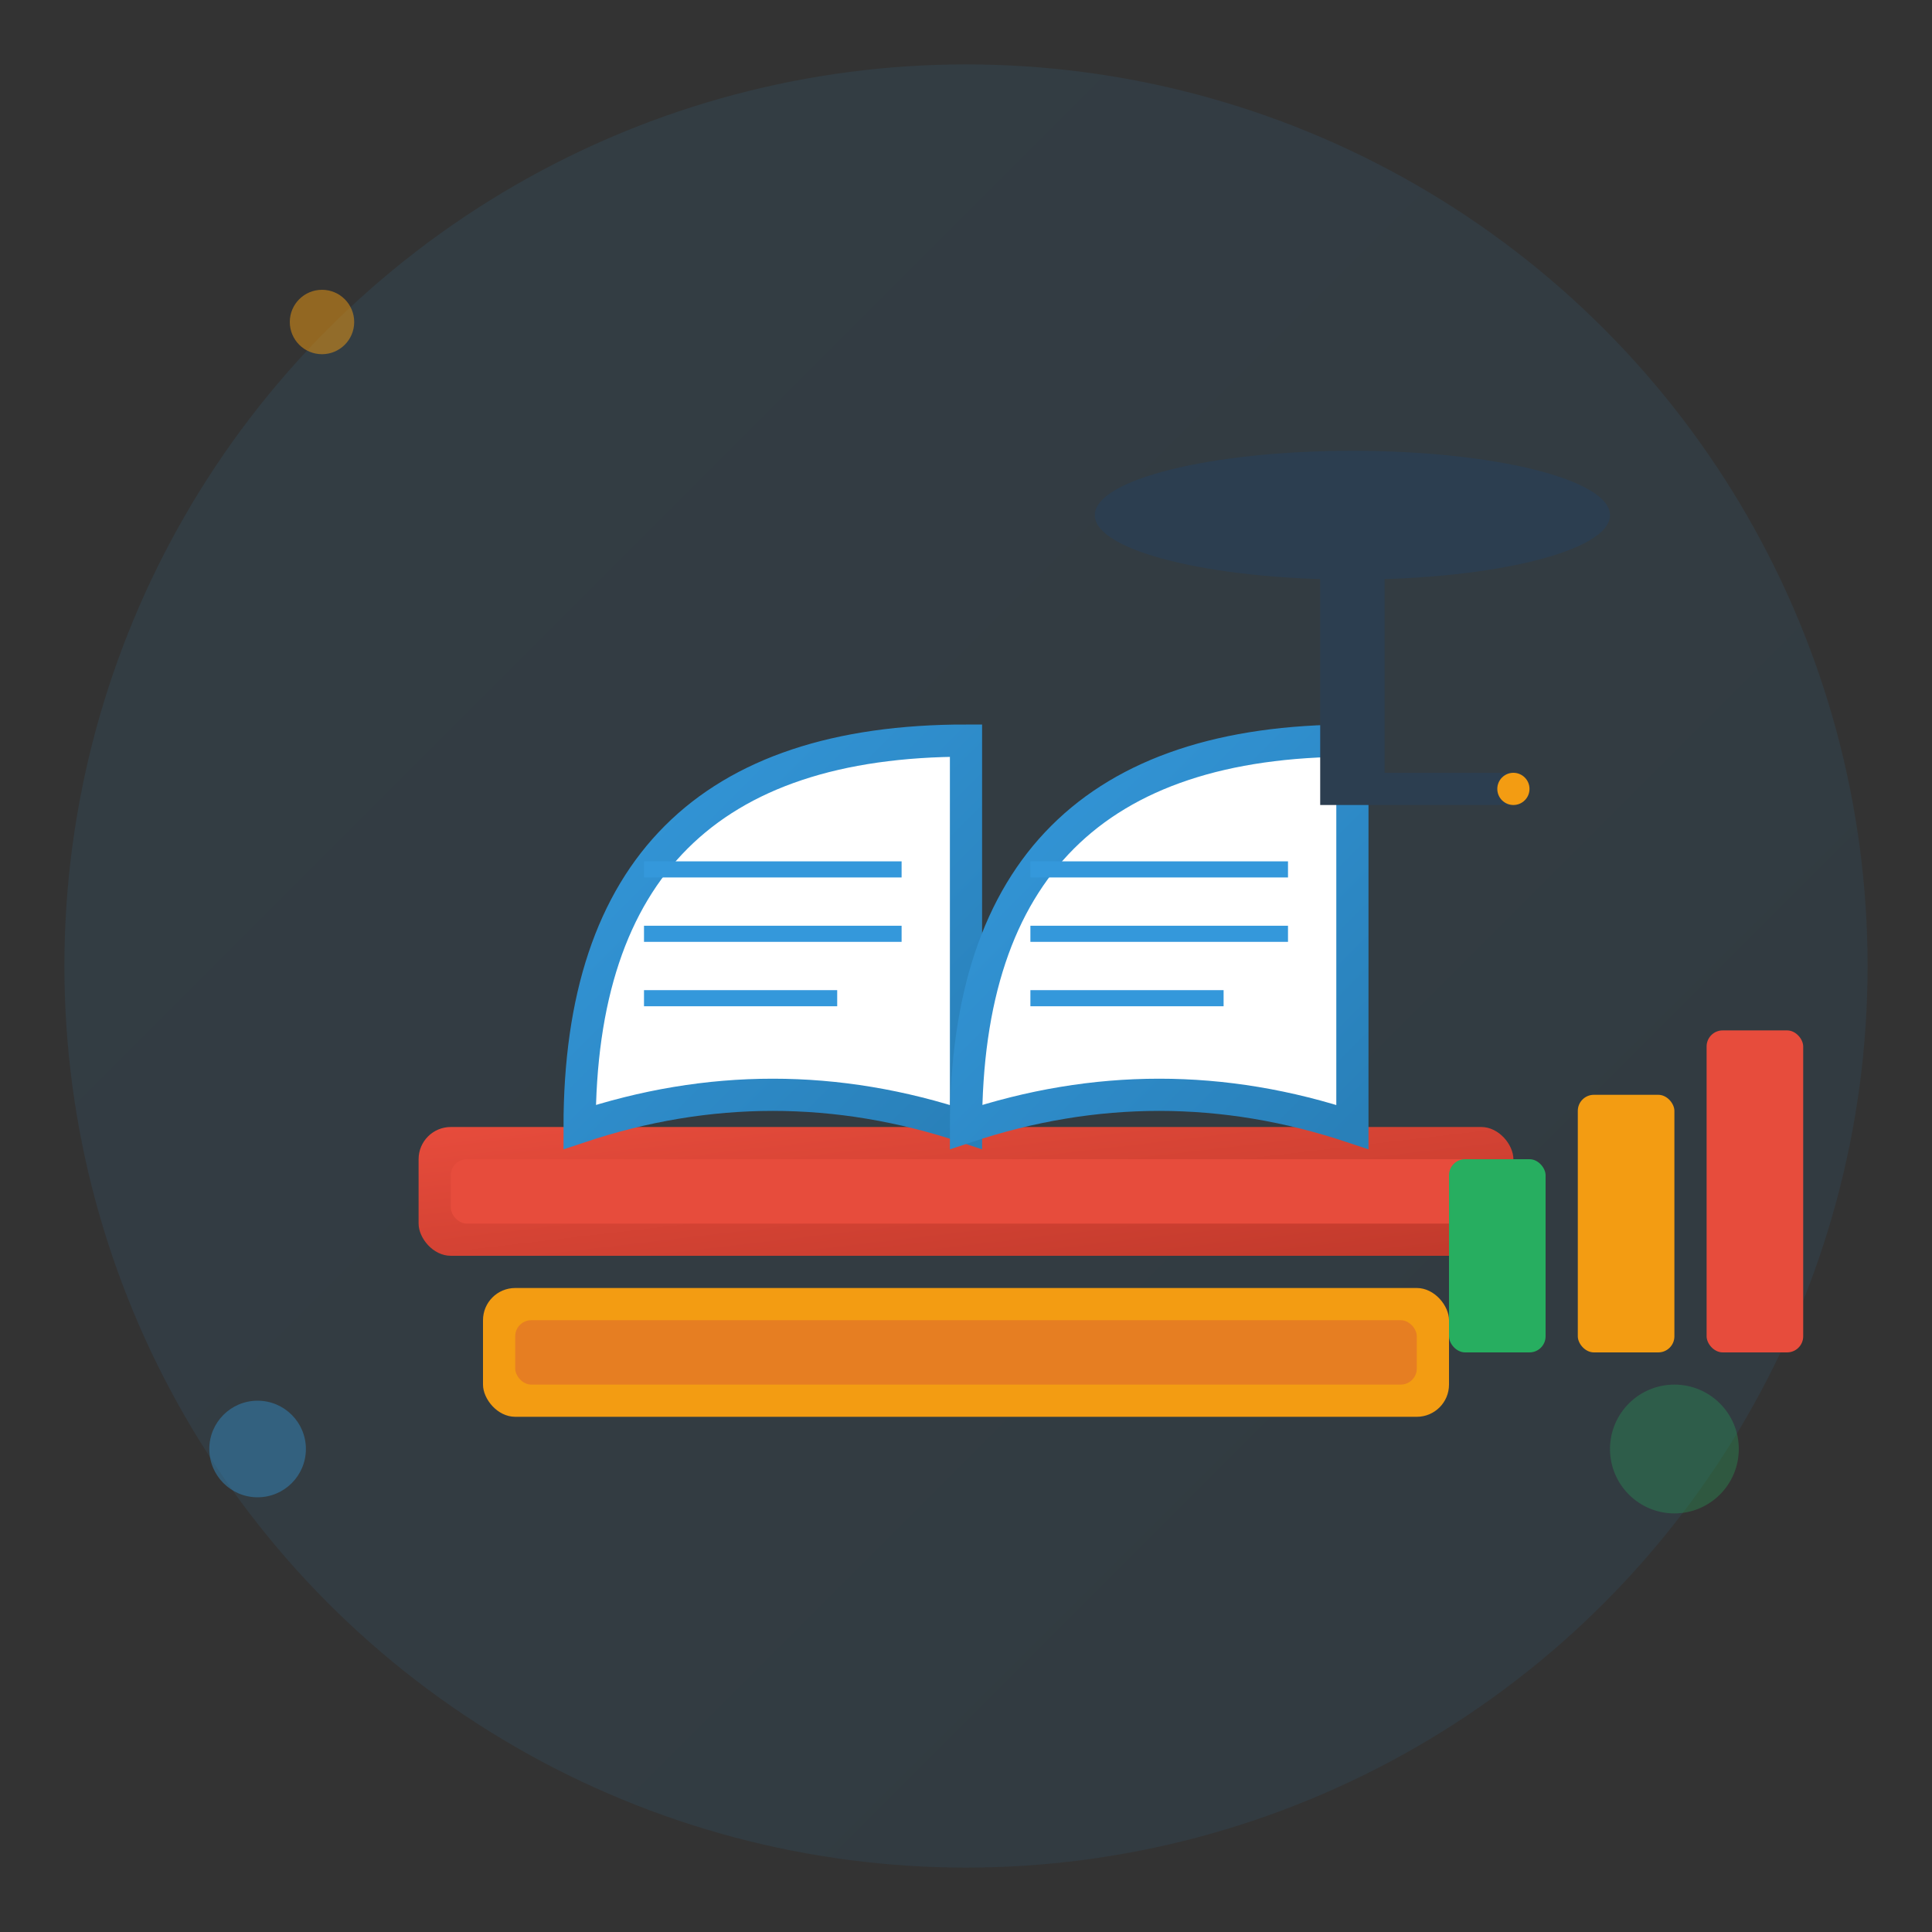 <svg width="60" height="60" viewBox="0 0 60 60" fill="none" xmlns="http://www.w3.org/2000/svg">
  <rect x="0" y="0" width="60" height="60" fill="#333333" stroke="none"/>
  <defs>
    <linearGradient id="courseGradient" x1="0%" y1="0%" x2="100%" y2="100%">
      <stop offset="0%" style="stop-color:#3498db;stop-opacity:1" />
      <stop offset="100%" style="stop-color:#2980b9;stop-opacity:1" />
    </linearGradient>
    <linearGradient id="bookGradient" x1="0%" y1="0%" x2="100%" y2="100%">
      <stop offset="0%" style="stop-color:#e74c3c;stop-opacity:1" />
      <stop offset="100%" style="stop-color:#c0392b;stop-opacity:1" />
    </linearGradient>
  </defs>
  
  <!-- Background circle -->
  <circle cx="30" cy="30" r="28" fill="url(#courseGradient)" opacity="0.1"/>
  
  <!-- Main book stack -->
  <g transform="translate(10, 15)">
    <!-- Bottom book -->
    <rect x="5" y="25" width="30" height="4" fill="#f39c12" rx="1"/>
    <rect x="6" y="26" width="28" height="2" fill="#e67e22" rx="0.5"/>
    
    <!-- Middle book -->
    <rect x="3" y="20" width="34" height="4" fill="url(#bookGradient)" rx="1"/>
    <rect x="4" y="21" width="32" height="2" fill="#e74c3c" rx="0.5"/>
    
    <!-- Top book (open) -->
    <g transform="translate(8, 8)">
      <!-- Left page -->
      <path d="M0 12 Q0 0 12 0 L12 12 Q6 10 0 12 Z" fill="white" stroke="url(#courseGradient)" stroke-width="1"/>
      <!-- Right page -->
      <path d="M12 12 Q12 0 24 0 L24 12 Q18 10 12 12 Z" fill="white" stroke="url(#courseGradient)" stroke-width="1"/>
      
      <!-- Text lines on pages -->
      <line x1="2" y1="4" x2="10" y2="4" stroke="#3498db" stroke-width="0.5"/>
      <line x1="2" y1="6" x2="10" y2="6" stroke="#3498db" stroke-width="0.5"/>
      <line x1="2" y1="8" x2="8" y2="8" stroke="#3498db" stroke-width="0.5"/>
      
      <line x1="14" y1="4" x2="22" y2="4" stroke="#3498db" stroke-width="0.5"/>
      <line x1="14" y1="6" x2="22" y2="6" stroke="#3498db" stroke-width="0.5"/>
      <line x1="14" y1="8" x2="20" y2="8" stroke="#3498db" stroke-width="0.5"/>
    </g>
  </g>
  
  <!-- Graduation cap -->
  <g transform="translate(35, 8)">
    <ellipse cx="7" cy="8" rx="8" ry="2" fill="#2c3e50"/>
    <rect x="6" y="8" width="2" height="8" fill="#2c3e50"/>
    <rect x="6" y="16" width="6" height="1" fill="#2c3e50"/>
    <circle cx="12" cy="16.5" r="0.5" fill="#f39c12"/>
  </g>
  
  <!-- Level indicators -->
  <g transform="translate(45, 30)">
    <rect x="0" y="6" width="3" height="6" fill="#27ae60" rx="0.5"/>
    <rect x="4" y="4" width="3" height="8" fill="#f39c12" rx="0.5"/>
    <rect x="8" y="2" width="3" height="10" fill="#e74c3c" rx="0.5"/>
  </g>
  
  <!-- Decorative elements -->
  <circle cx="8" cy="45" r="1.5" fill="#3498db" opacity="0.4"/>
  <circle cx="52" cy="45" r="2" fill="#27ae60" opacity="0.3"/>
  <circle cx="10" cy="10" r="1" fill="#f39c12" opacity="0.5"/>
</svg>
